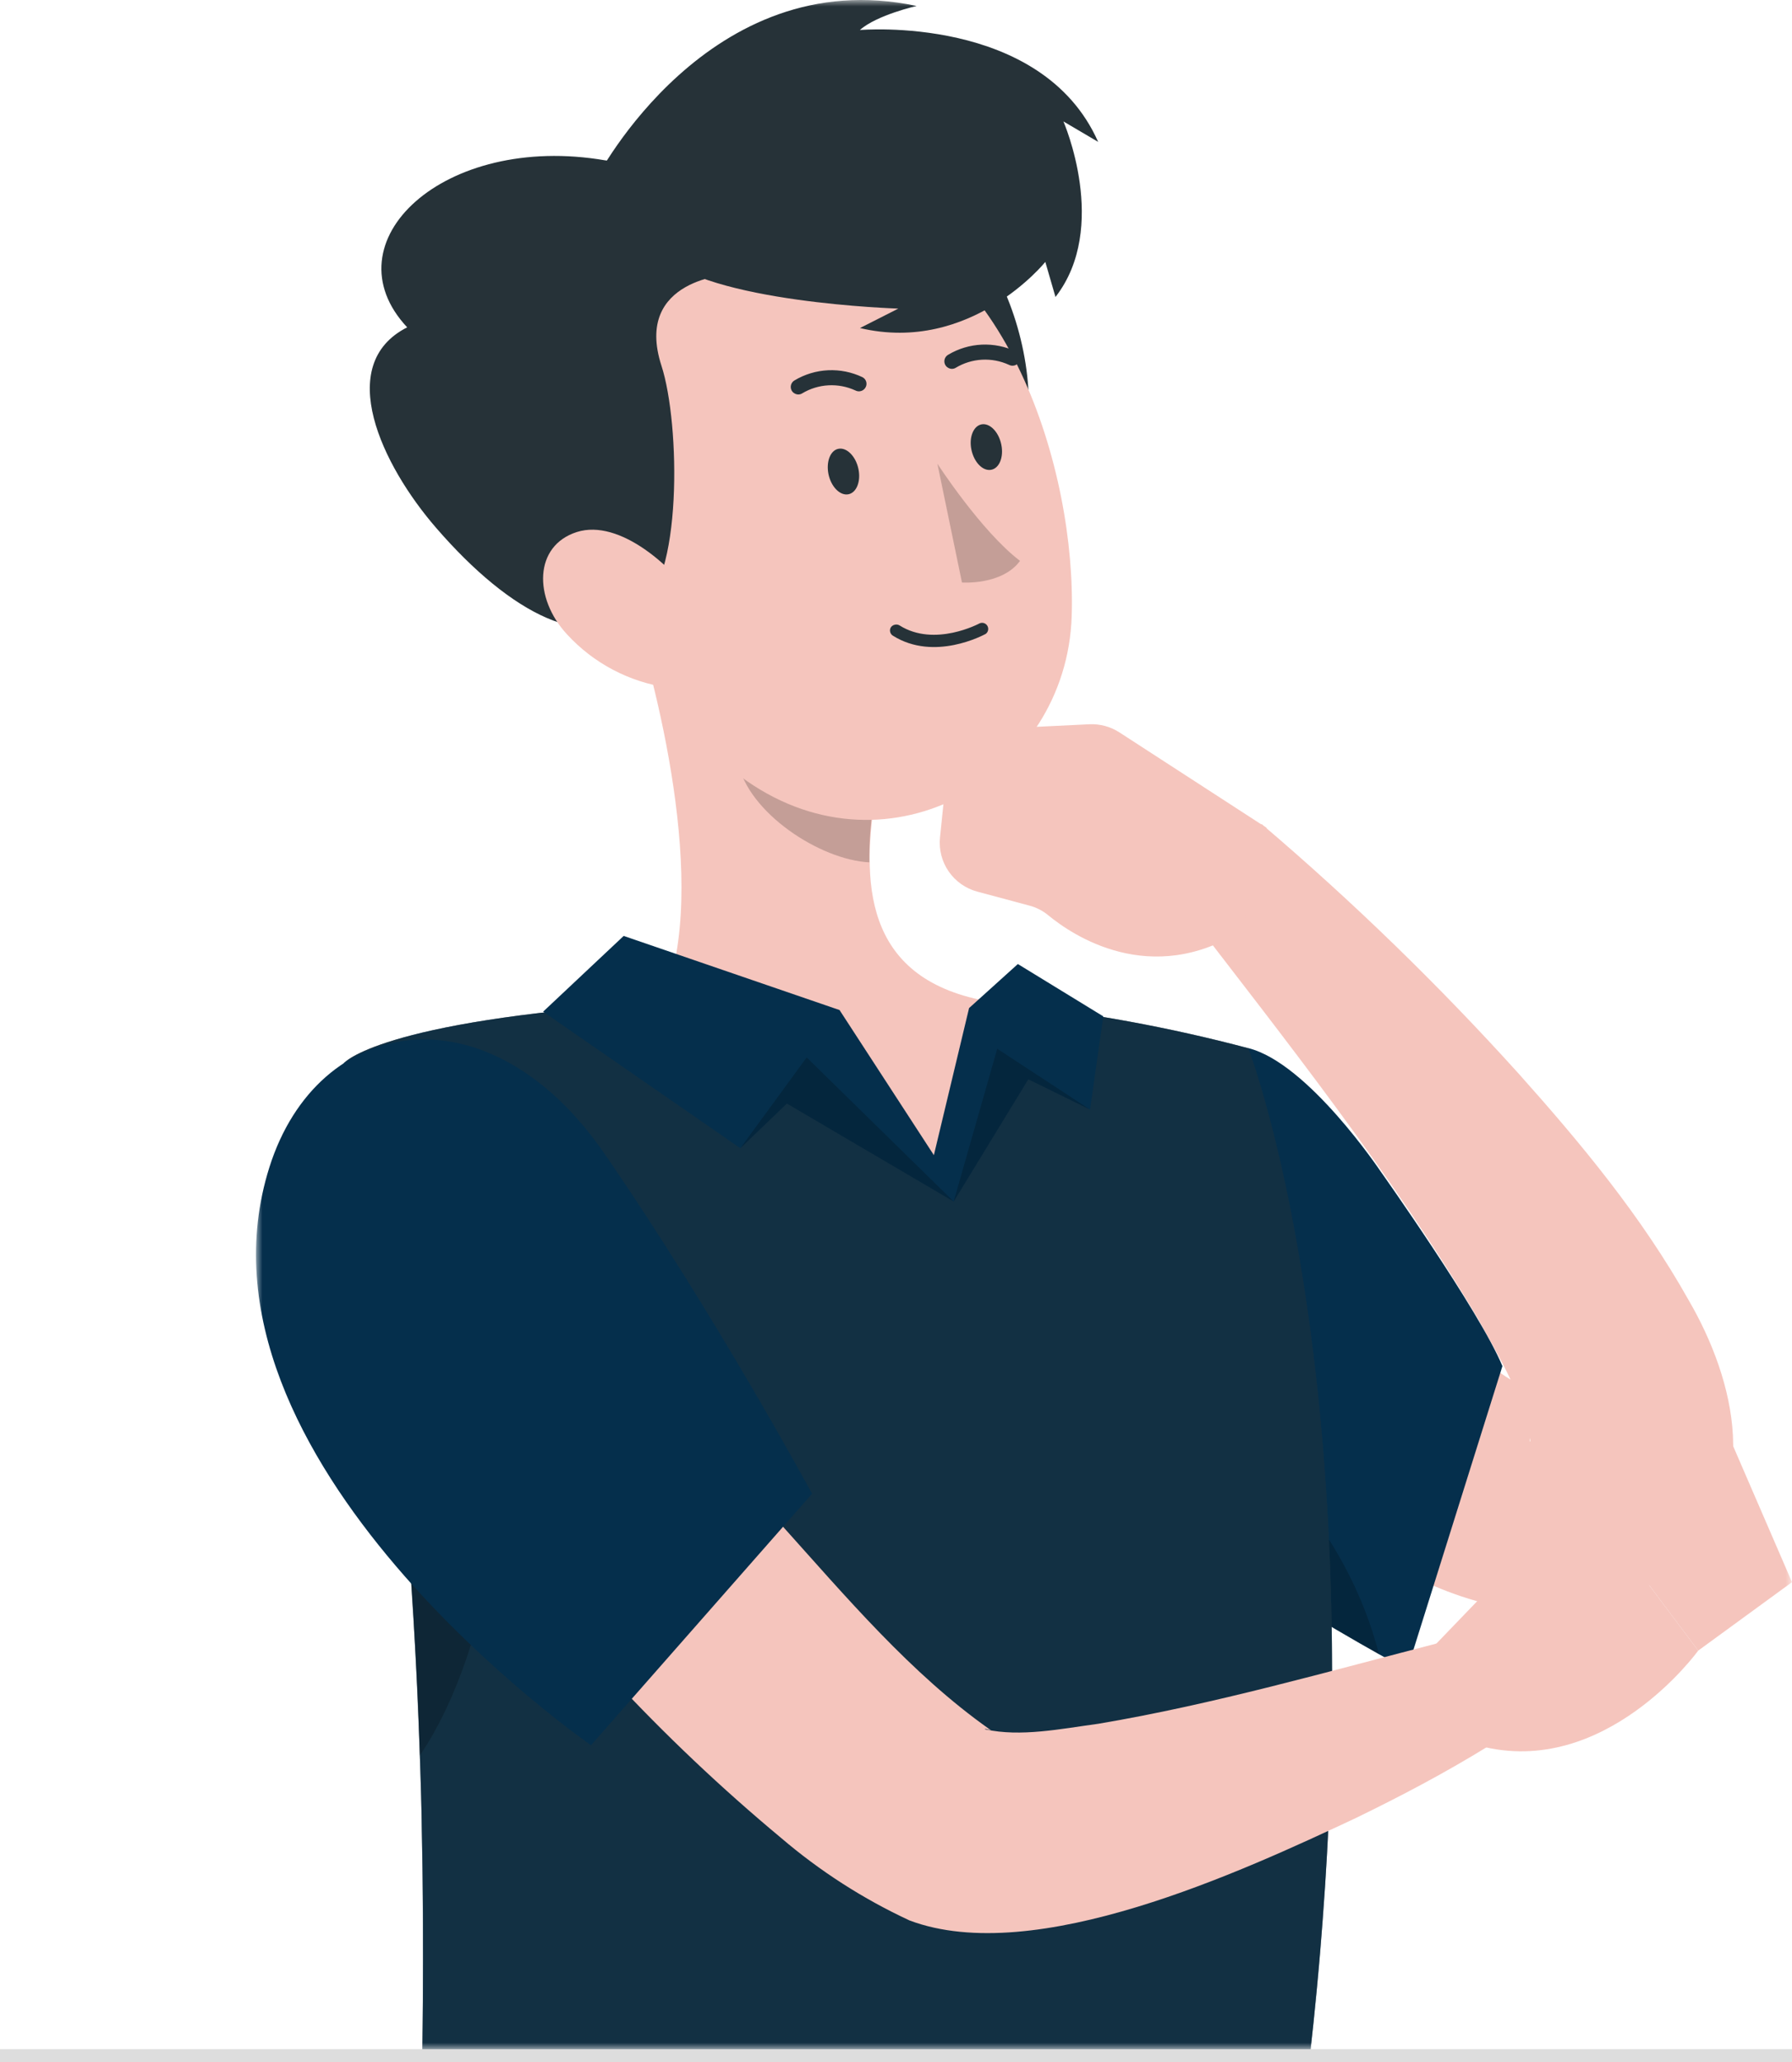 <svg width="140" height="161" viewBox="0 0 140 161" fill="none" xmlns="http://www.w3.org/2000/svg">
<mask id="mask0_48_191" style="mask-type:alpha" maskUnits="userSpaceOnUse" x="20" y="0" width="120" height="160">
<rect x="20" width="120" height="160" fill="#D9D9D9"/>
</mask>
<g mask="url(#mask0_48_191)">
<path d="M95.59 83.928C101.82 92.022 108.466 100.525 116.511 106.678C117.941 107.798 119.551 108.666 121.272 109.245C121.392 109.28 121.272 109.343 121.132 109.442C120.991 109.54 121.047 109.526 121.047 109.583C121.047 109.639 120.829 109.78 120.773 109.829C120.049 110.507 119.601 111.429 119.514 112.417C119.514 112.614 119.556 112.6 119.556 112.473C119.127 109.238 117.165 106.052 115.506 103.035C108.79 91.692 100.344 81.094 92.235 70.545L98.564 64.342C105.689 70.402 112.408 76.923 118.677 83.865C123.516 89.28 128.242 94.962 131.913 101.495C135.562 107.747 137.743 116.615 131.244 122.122C128.368 124.531 124.736 125.852 120.984 125.856C108.677 125.687 97.425 114.083 89.879 105.743C86.662 102.077 83.659 98.228 80.885 94.216L95.568 83.928H95.59Z" fill="#F5C5BD"/>
<path d="M77.699 56.909L85.118 56.55C85.943 56.514 86.759 56.735 87.453 57.183L98.944 64.631L97.038 72.641C89.879 77.156 83.768 73.006 81.897 71.466C81.465 71.107 80.958 70.848 80.413 70.707L76.349 69.617C75.441 69.374 74.649 68.816 74.116 68.043C73.582 67.27 73.342 66.332 73.437 65.397L73.943 60.474C74.035 59.528 74.466 58.646 75.156 57.991C75.846 57.336 76.749 56.952 77.699 56.909Z" fill="#F5C5BD"/>
<path d="M117.376 106.664L109.936 130.371C109.936 130.371 109.099 129.928 107.735 129.161C104.141 127.143 96.87 122.909 91.497 118.711C88.374 116.278 85.871 113.859 85.167 111.889C82.671 105.279 97.531 81.839 97.531 81.839C102.2 83.007 107.868 91.474 107.868 91.474C107.868 91.474 115.583 102.353 117.376 106.664Z" fill="#052F4C"/>
<path opacity="0.2" d="M107.735 129.161C104.141 127.143 96.87 122.909 91.497 118.711C91.359 115.368 91.616 112.021 92.263 108.739C92.263 108.739 104.204 115.504 107.735 129.161Z" fill="black"/>
<path d="M97.523 81.846C97.523 81.846 111.926 118.95 97.995 187.96L32.339 187.798C31.91 177.721 36.474 130.532 26.868 83.013C26.868 83.013 29.561 79.722 50.743 78.323C59.126 77.767 71.285 77.704 78.655 78.393C85.025 79.049 91.334 80.204 97.523 81.846Z" fill="#263238"/>
<path opacity="0.6" d="M103.923 139.344C103.832 141.855 103.705 144.436 103.536 147.08C103.389 149.239 103.227 151.454 103.03 153.719C102.784 156.419 102.503 159.197 102.151 162.045C101.884 164.389 101.579 166.762 101.237 169.162C100.819 172.083 100.351 175.07 99.83 178.122C99.282 181.314 98.677 184.592 97.995 187.967L32.339 187.805C32.24 185.611 32.381 181.659 32.564 176.335C32.641 174.226 32.719 171.849 32.796 169.303C32.845 167.453 32.895 165.484 32.937 163.438C32.979 161.159 33.021 158.761 33.035 156.25C33.035 154.305 33.035 152.294 33.035 150.217C33.035 147.818 33 145.343 32.944 142.804C32.944 140.92 32.859 139.007 32.796 137.059C32.564 130.132 32.149 122.797 31.46 115.209C30.509 104.401 28.971 93.654 26.854 83.014C26.854 83.014 29.554 79.722 50.764 78.323C59.147 77.767 71.299 77.697 78.683 78.393C85.053 79.055 91.361 80.209 97.552 81.846C97.552 81.846 105.231 101.685 103.923 139.344Z" fill="#052F4C"/>
<path opacity="0.2" d="M39.639 112.199C39.639 112.199 39.055 127.867 32.796 137.073C32.564 130.146 32.149 122.811 31.46 115.223C34.027 113.261 36.819 112.1 39.639 112.199Z" fill="black"/>
<path d="M49.92 49.356C52.508 58.14 55.792 74.357 50.096 80.911C59.006 83.724 65.42 85.623 73.303 91.46C75.371 85.728 77.896 78.295 77.896 78.295C67.698 76.846 67.263 69.427 68.353 62.317L49.92 49.356Z" fill="#F5C5BD"/>
<path opacity="0.2" d="M57.403 54.651L68.31 62.324C68.028 63.977 67.896 65.653 67.916 67.331C64.056 67.141 58.43 63.449 57.649 59.497C57.273 57.91 57.19 56.268 57.403 54.651Z" fill="black"/>
<path d="M42.431 78.991L48.725 73.077L65.589 78.864L72.959 90.194L75.709 78.71L79.52 75.271L86.194 79.357L85.16 86.635L80.336 84.272L74.506 93.816L61.475 86.164L57.839 89.652L42.431 78.991Z" fill="#052F4C"/>
<path opacity="0.2" d="M74.506 93.816L77.91 81.889L85.16 86.636L80.336 84.273L74.506 93.816Z" fill="black"/>
<path opacity="0.2" d="M74.506 93.816L63.022 82.564L57.839 89.652L61.475 86.164L74.506 93.816Z" fill="black"/>
<path d="M46.727 102.001C50.947 107.086 56.714 114.147 60.989 118.999C66.088 124.667 71.159 130.687 77.326 135.033C77.565 135.181 77.291 135.033 77.171 135.033C77.106 135.009 77.037 134.995 76.967 134.991C76.911 134.991 76.967 134.991 76.967 135.026C79.738 135.638 82.854 134.991 85.814 134.59C94.837 133.071 103.712 130.518 112.749 128.191L116.3 136.327C112.876 138.437 109.465 140.23 105.92 141.953C97.038 146.117 80.863 153.634 71.06 149.949C67.438 148.268 64.062 146.1 61.025 143.507C56.355 139.622 51.938 135.441 47.803 130.99C43.746 126.679 39.906 122.269 36.207 117.67C34.962 116.137 33.795 114.632 32.557 112.986L46.727 102.001Z" fill="#F5C5BD"/>
<path d="M21.045 91.143C13.85 113.943 46.172 136.264 46.172 136.264L63.444 116.629C63.444 116.629 55.835 102.564 47.213 90.06C38.19 76.98 24.835 79.146 21.045 91.143Z" fill="#052F4C"/>
<path d="M111.335 129.246L123.488 116.629L132.672 128.88C132.672 128.88 125.422 138.923 115.555 136.306L111.335 129.246Z" fill="#F5C5BD"/>
<path d="M135.337 112.761L140 123.535L132.672 128.88L123.488 116.629L135.337 112.761Z" fill="#F5C5BD"/>
<path d="M73.374 16.732C79.626 19.186 83.923 36.233 76.32 40.34C68.718 44.447 61.524 12.091 73.374 16.732Z" fill="#263238"/>
<path d="M46.404 36.796C49.639 48.751 50.933 55.847 58.359 60.988C69.499 68.724 83.325 60.636 83.726 48.111C84.091 36.859 78.733 19.215 65.863 16.465C53.19 13.743 43.183 24.869 46.404 36.796Z" fill="#F5C5BD"/>
<path d="M57.079 21.423L55.757 10.93C53.17 12.339 50.205 12.895 47.283 12.52C34.624 10.347 25.588 18.919 31.811 25.558C26.087 28.462 29.828 36.325 34.076 41.219C39.976 48.034 46.031 51.065 49.829 47.549C53.345 45.572 53.148 33.083 51.678 28.561C49.456 21.711 57.079 21.423 57.079 21.423Z" fill="#263238"/>
<path d="M44.294 49.525C46.364 51.782 49.153 53.253 52.185 53.688C56.017 54.145 56.693 50.572 54.59 47.267C52.691 44.292 48.408 40.474 45.061 41.542C41.713 42.611 41.671 46.69 44.294 49.525Z" fill="#F5C5BD"/>
<path d="M64.724 37.021C64.928 37.998 65.617 38.709 66.264 38.596C66.911 38.484 67.269 37.598 67.066 36.62C66.862 35.642 66.172 34.932 65.525 35.038C64.879 35.143 64.527 36.036 64.724 37.021Z" fill="#263238"/>
<path d="M75.891 35.108C76.095 36.093 76.778 36.796 77.424 36.683C78.072 36.571 78.43 35.692 78.226 34.707C78.022 33.723 77.333 33.019 76.693 33.132C76.053 33.245 75.688 34.138 75.891 35.108Z" fill="#263238"/>
<path d="M73.233 36.205C73.233 36.205 76.651 41.48 79.689 43.793C78.282 45.713 75.153 45.481 75.153 45.481L73.233 36.205Z" fill="#C49E97"/>
<path d="M62.063 30.711C61.976 30.661 61.903 30.589 61.853 30.502C61.815 30.434 61.79 30.36 61.781 30.283C61.772 30.206 61.778 30.127 61.799 30.052C61.82 29.978 61.855 29.908 61.903 29.847C61.951 29.786 62.011 29.735 62.079 29.697C62.875 29.222 63.775 28.952 64.7 28.909C65.626 28.867 66.547 29.053 67.383 29.452C67.452 29.488 67.513 29.537 67.563 29.597C67.612 29.657 67.649 29.726 67.671 29.8C67.693 29.874 67.7 29.952 67.692 30.029C67.683 30.106 67.659 30.181 67.621 30.248C67.546 30.385 67.421 30.486 67.272 30.53C67.123 30.575 66.962 30.559 66.825 30.486C66.164 30.182 65.439 30.045 64.713 30.086C63.987 30.127 63.282 30.345 62.659 30.721C62.569 30.775 62.465 30.802 62.36 30.8C62.255 30.798 62.152 30.767 62.063 30.711Z" fill="#263238"/>
<path d="M74.064 28.711C73.976 28.661 73.903 28.589 73.853 28.502C73.815 28.434 73.79 28.36 73.781 28.283C73.772 28.206 73.778 28.127 73.799 28.052C73.82 27.978 73.855 27.908 73.903 27.847C73.951 27.786 74.011 27.735 74.079 27.697C74.875 27.222 75.775 26.952 76.7 26.909C77.626 26.867 78.547 27.053 79.383 27.452C79.452 27.488 79.513 27.537 79.563 27.597C79.612 27.657 79.649 27.726 79.671 27.8C79.693 27.874 79.7 27.952 79.692 28.029C79.683 28.106 79.659 28.181 79.621 28.248C79.546 28.385 79.421 28.486 79.272 28.53C79.123 28.575 78.962 28.559 78.825 28.486C78.164 28.182 77.439 28.045 76.713 28.086C75.987 28.127 75.282 28.345 74.659 28.721C74.569 28.775 74.465 28.802 74.36 28.8C74.255 28.798 74.152 28.767 74.064 28.711Z" fill="#263238"/>
<path d="M46.615 13.891C46.615 13.891 55.349 -2.987 71.609 0.466C71.609 0.466 68.5 1.169 67.178 2.343C67.178 2.343 81.37 1.106 85.793 11.078L83.079 9.482C83.079 9.482 86.693 17.745 82.46 23.188L81.665 20.452C81.665 20.452 75.856 27.661 67.185 25.614L70.181 24.095C70.181 24.095 55.244 23.638 51.545 19.826C47.846 16.015 46.615 13.891 46.615 13.891Z" fill="#263238"/>
<path d="M69.898 48.78C69.961 48.763 70.027 48.759 70.092 48.767C70.157 48.776 70.219 48.798 70.275 48.831C73.019 50.565 76.511 48.682 76.543 48.666C76.652 48.621 76.773 48.618 76.884 48.656C76.994 48.695 77.087 48.773 77.144 48.875C77.201 48.978 77.219 49.097 77.193 49.212C77.168 49.326 77.101 49.428 77.006 49.496C76.84 49.584 72.993 51.663 69.764 49.638C69.656 49.575 69.578 49.471 69.546 49.351C69.513 49.23 69.53 49.102 69.591 48.993C69.625 48.939 69.67 48.892 69.723 48.856C69.775 48.819 69.835 48.793 69.898 48.78Z" fill="#263238"/>
</g>
<line x1="-4.37114e-08" y1="160.5" x2="140" y2="160.5" stroke="#DDDDDD"/>
</svg>
